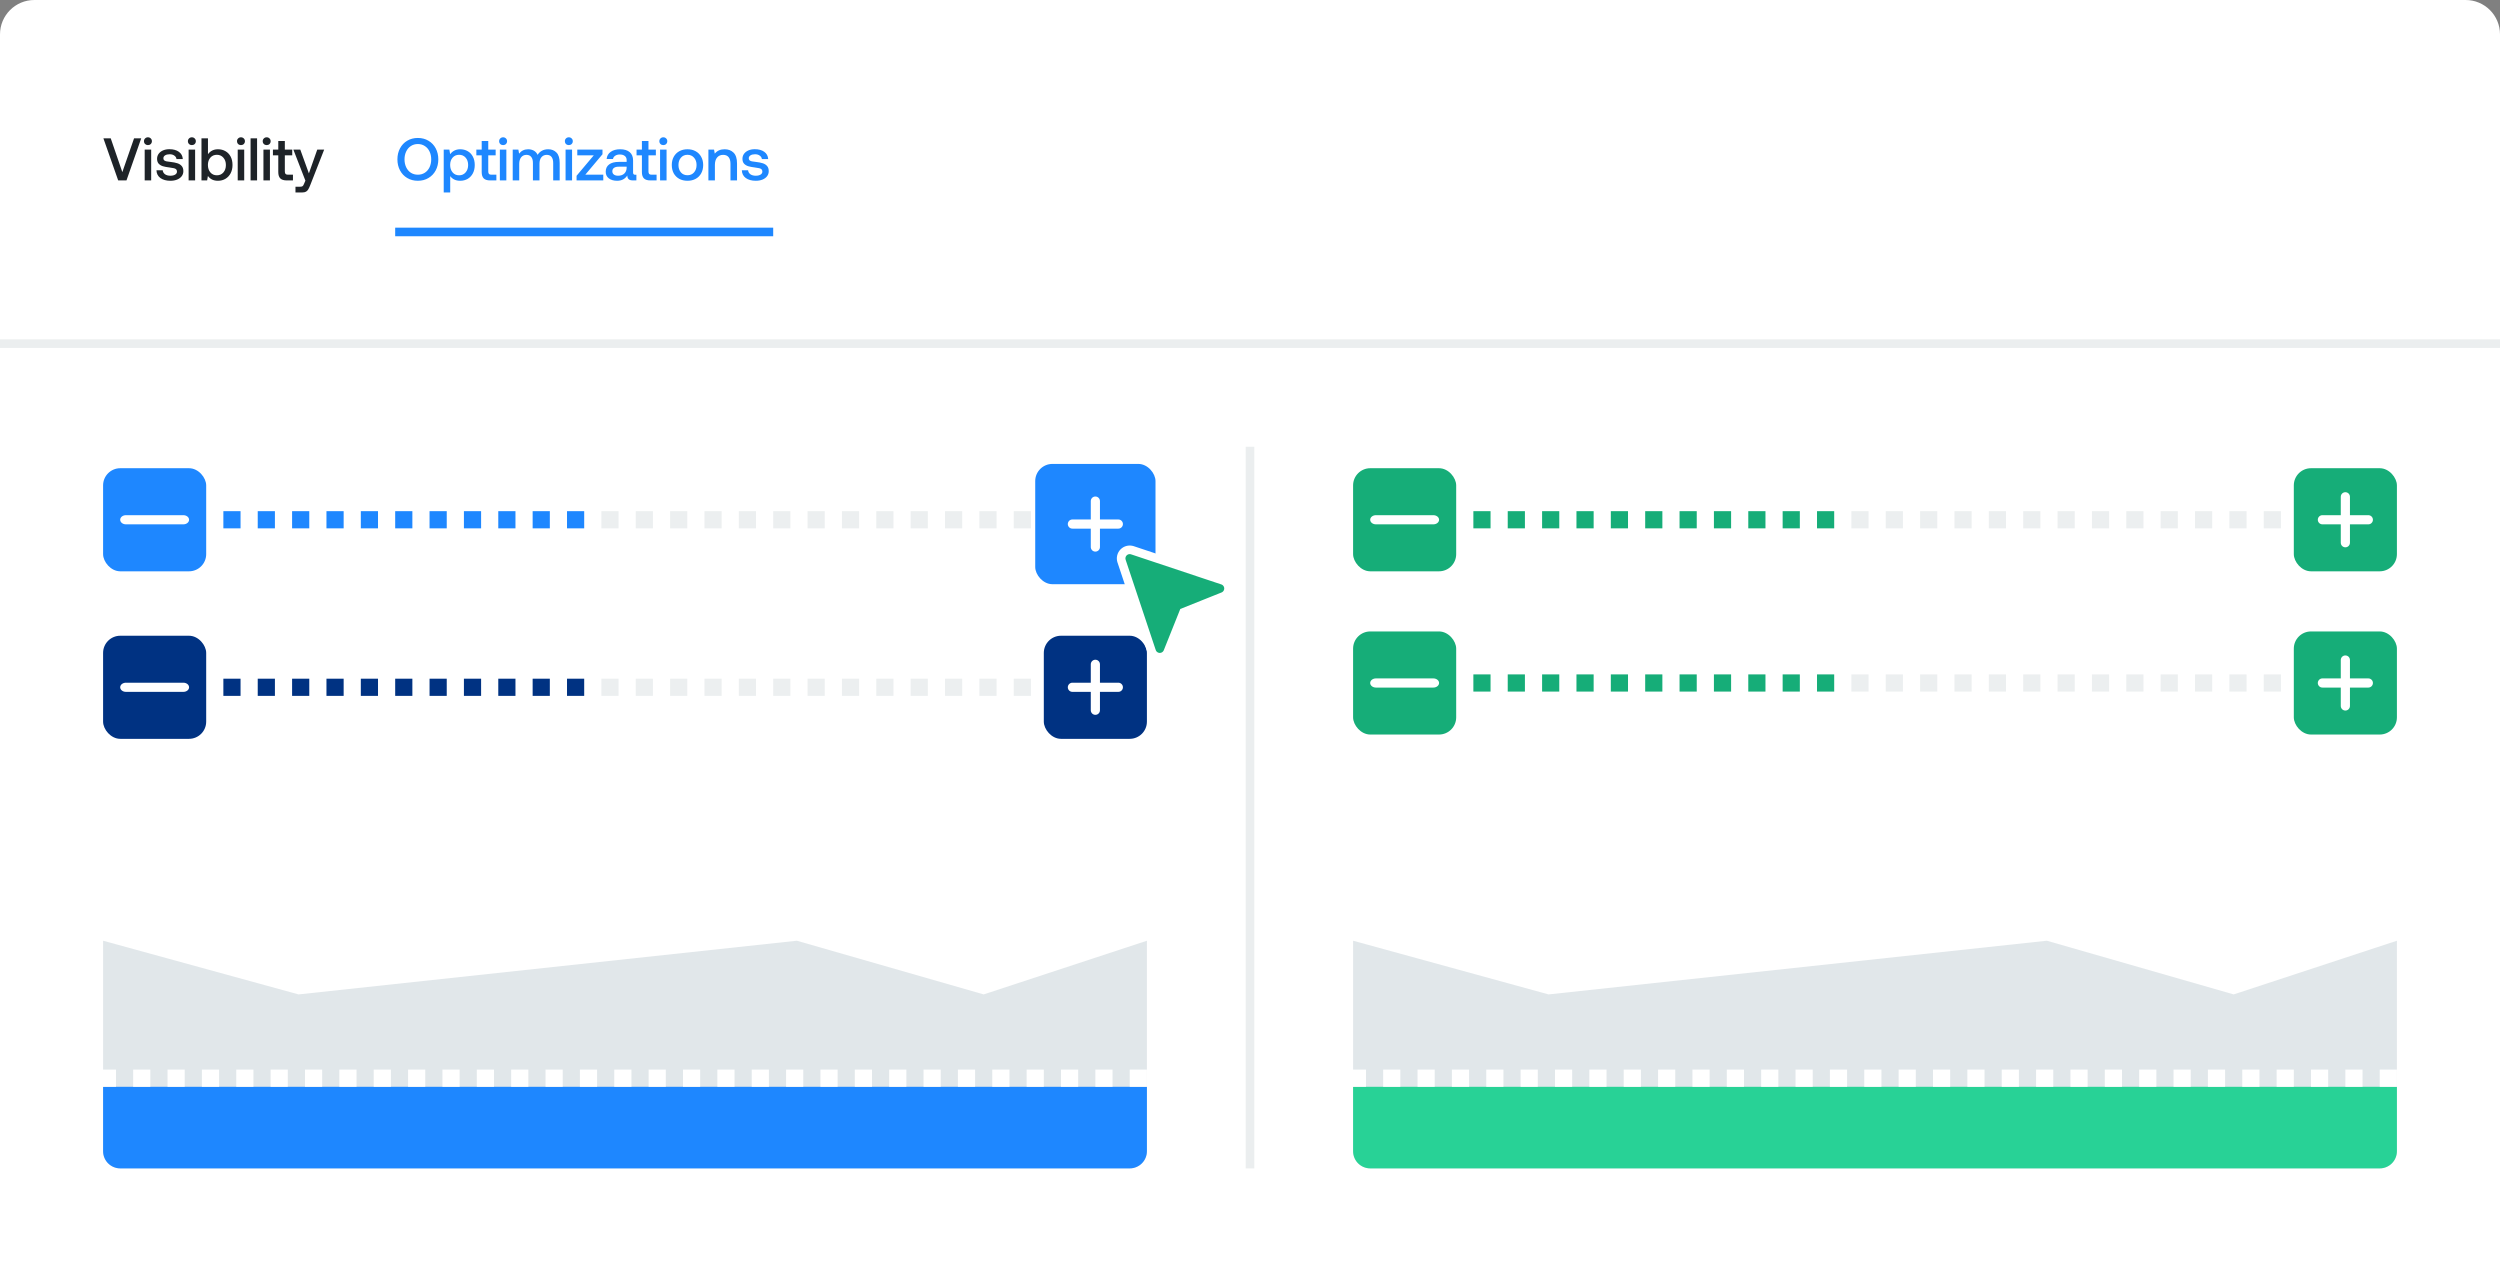 <svg width="582" height="296" viewBox="0 0 582 296" fill="none" xmlns="http://www.w3.org/2000/svg">
<rect x="0" y="0" width="582" height="296" fill="#808080" stroke="none"/>
<path d="M0 8C0 3.582 3.582 0 8 0H574C578.418 0 582 3.582 582 8V296H0V8Z" fill="white"/>
<path opacity="0.5" d="M0 80L582 80" stroke="#D9DEE1" stroke-width="2"/>
<path opacity="0.5" d="M291 272L291 104" stroke="#D9DEE1" stroke-width="2"/>
<path d="M92 54L180 54" stroke="#1E87FF" stroke-width="2"/>
<path d="M24.07 32.2H25.778L28.48 40.068L31.21 32.2H32.876L29.446 42H27.514L24.07 32.2ZM34.439 31.962C34.701 31.962 34.92 32.051 35.097 32.228C35.275 32.396 35.363 32.611 35.363 32.872C35.363 33.133 35.275 33.353 35.097 33.53C34.92 33.698 34.701 33.782 34.439 33.782C34.178 33.782 33.959 33.698 33.781 33.53C33.604 33.353 33.515 33.133 33.515 32.872C33.515 32.611 33.604 32.396 33.781 32.228C33.959 32.051 34.178 31.962 34.439 31.962ZM33.683 34.832H35.195V42H33.683V34.832ZM37.882 39.634C37.91 40.007 38.082 40.315 38.4 40.558C38.726 40.791 39.146 40.908 39.66 40.908C40.117 40.908 40.486 40.824 40.766 40.656C41.055 40.479 41.2 40.245 41.2 39.956C41.2 39.713 41.134 39.531 41.004 39.41C40.873 39.289 40.696 39.205 40.471 39.158C40.257 39.102 39.921 39.046 39.464 38.99C38.838 38.915 38.32 38.817 37.91 38.696C37.508 38.565 37.181 38.365 36.929 38.094C36.687 37.814 36.566 37.441 36.566 36.974C36.566 36.535 36.687 36.148 36.929 35.812C37.181 35.467 37.522 35.201 37.952 35.014C38.39 34.827 38.885 34.734 39.435 34.734C40.341 34.734 41.074 34.935 41.633 35.336C42.203 35.737 42.511 36.302 42.557 37.03H41.087C41.05 36.703 40.887 36.437 40.597 36.232C40.308 36.017 39.944 35.91 39.505 35.91C39.067 35.91 38.712 35.994 38.441 36.162C38.171 36.33 38.035 36.559 38.035 36.848C38.035 37.063 38.101 37.226 38.231 37.338C38.371 37.441 38.544 37.515 38.749 37.562C38.955 37.599 39.286 37.646 39.743 37.702C40.359 37.767 40.877 37.87 41.297 38.01C41.718 38.141 42.053 38.355 42.306 38.654C42.557 38.943 42.684 39.34 42.684 39.844C42.684 40.292 42.553 40.689 42.291 41.034C42.03 41.37 41.671 41.631 41.214 41.818C40.756 41.995 40.243 42.084 39.673 42.084C38.712 42.084 37.933 41.869 37.336 41.44C36.748 41.001 36.444 40.399 36.425 39.634H37.882ZM44.666 31.962C44.927 31.962 45.147 32.051 45.324 32.228C45.501 32.396 45.59 32.611 45.59 32.872C45.59 33.133 45.501 33.353 45.324 33.53C45.147 33.698 44.927 33.782 44.666 33.782C44.405 33.782 44.185 33.698 44.008 33.53C43.831 33.353 43.742 33.133 43.742 32.872C43.742 32.611 43.831 32.396 44.008 32.228C44.185 32.051 44.405 31.962 44.666 31.962ZM43.91 34.832H45.422V42H43.91V34.832ZM50.74 34.748C51.393 34.748 51.977 34.897 52.49 35.196C53.003 35.485 53.405 35.905 53.694 36.456C53.983 37.007 54.128 37.66 54.128 38.416C54.128 39.135 53.983 39.774 53.694 40.334C53.405 40.885 53.003 41.314 52.49 41.622C51.977 41.93 51.393 42.084 50.74 42.084C50.208 42.084 49.746 41.986 49.354 41.79C48.962 41.585 48.645 41.309 48.402 40.964L48.22 42H46.904V32.2H48.416V35.896C48.985 35.131 49.76 34.748 50.74 34.748ZM50.488 40.81C51.113 40.81 51.617 40.591 52 40.152C52.392 39.704 52.588 39.125 52.588 38.416C52.588 37.716 52.392 37.147 52 36.708C51.617 36.26 51.113 36.036 50.488 36.036C49.863 36.036 49.359 36.255 48.976 36.694C48.593 37.133 48.402 37.702 48.402 38.402C48.402 39.111 48.593 39.69 48.976 40.138C49.359 40.586 49.863 40.81 50.488 40.81ZM56.096 31.962C56.357 31.962 56.576 32.051 56.754 32.228C56.931 32.396 57.02 32.611 57.02 32.872C57.02 33.133 56.931 33.353 56.754 33.53C56.576 33.698 56.357 33.782 56.096 33.782C55.834 33.782 55.615 33.698 55.438 33.53C55.26 33.353 55.172 33.133 55.172 32.872C55.172 32.611 55.26 32.396 55.438 32.228C55.615 32.051 55.834 31.962 56.096 31.962ZM55.34 34.832H56.852V42H55.34V34.832ZM58.334 32.2H59.846V42H58.334V32.2ZM62.084 31.962C62.345 31.962 62.565 32.051 62.742 32.228C62.919 32.396 63.008 32.611 63.008 32.872C63.008 33.133 62.919 33.353 62.742 33.53C62.565 33.698 62.345 33.782 62.084 33.782C61.823 33.782 61.603 33.698 61.426 33.53C61.249 33.353 61.16 33.133 61.16 32.872C61.16 32.611 61.249 32.396 61.426 32.228C61.603 32.051 61.823 31.962 62.084 31.962ZM61.328 34.832H62.84V42H61.328V34.832ZM64.784 36.162H63.538V34.832H64.784V32.83H66.31V34.832H68.032V36.162H66.31V39.9C66.31 40.18 66.366 40.381 66.478 40.502C66.59 40.614 66.781 40.67 67.052 40.67H68.2V42H66.744C66.063 42 65.563 41.841 65.246 41.524C64.938 41.207 64.784 40.717 64.784 40.054V36.162ZM69.907 34.832L71.909 40.362L73.856 34.832H75.466L72.218 43.12C72.049 43.549 71.895 43.876 71.755 44.1C71.615 44.333 71.443 44.506 71.237 44.618C71.032 44.739 70.757 44.8 70.412 44.8H68.787V43.47H69.852C70.141 43.47 70.341 43.423 70.454 43.33C70.566 43.246 70.682 43.05 70.803 42.742L71.097 42.056L68.297 34.832H69.907Z" fill="#1E2328"/>
<path d="M102.038 37.1C102.038 38.052 101.837 38.906 101.436 39.662C101.035 40.418 100.47 41.011 99.742 41.44C99.023 41.869 98.202 42.084 97.278 42.084C96.354 42.084 95.528 41.869 94.8 41.44C94.081 41.011 93.521 40.418 93.12 39.662C92.719 38.906 92.518 38.052 92.518 37.1C92.518 36.148 92.719 35.294 93.12 34.538C93.521 33.782 94.081 33.189 94.8 32.76C95.528 32.331 96.354 32.116 97.278 32.116C98.202 32.116 99.023 32.331 99.742 32.76C100.47 33.189 101.035 33.782 101.436 34.538C101.837 35.294 102.038 36.148 102.038 37.1ZM94.17 37.1C94.17 37.781 94.301 38.397 94.562 38.948C94.823 39.489 95.187 39.914 95.654 40.222C96.13 40.521 96.671 40.67 97.278 40.67C97.885 40.67 98.421 40.521 98.888 40.222C99.364 39.914 99.733 39.489 99.994 38.948C100.255 38.397 100.386 37.781 100.386 37.1C100.386 36.419 100.255 35.807 99.994 35.266C99.733 34.715 99.364 34.291 98.888 33.992C98.421 33.684 97.885 33.53 97.278 33.53C96.671 33.53 96.13 33.684 95.654 33.992C95.187 34.291 94.823 34.715 94.562 35.266C94.301 35.807 94.17 36.419 94.17 37.1ZM107.133 34.748C107.786 34.748 108.369 34.897 108.883 35.196C109.396 35.485 109.797 35.91 110.087 36.47C110.376 37.021 110.521 37.669 110.521 38.416C110.521 39.144 110.376 39.788 110.087 40.348C109.797 40.899 109.396 41.328 108.883 41.636C108.369 41.935 107.786 42.084 107.133 42.084C106.601 42.084 106.139 41.986 105.747 41.79C105.355 41.594 105.042 41.328 104.809 40.992V44.8H103.297V34.832H104.613L104.795 35.896C105.373 35.131 106.153 34.748 107.133 34.748ZM106.881 40.81C107.506 40.81 108.01 40.586 108.393 40.138C108.785 39.69 108.981 39.116 108.981 38.416C108.981 37.707 108.785 37.133 108.393 36.694C108.01 36.255 107.506 36.036 106.881 36.036C106.255 36.036 105.751 36.255 105.369 36.694C104.986 37.123 104.795 37.688 104.795 38.388C104.795 39.107 104.986 39.69 105.369 40.138C105.751 40.586 106.255 40.81 106.881 40.81ZM112.14 36.162H110.894V34.832H112.14V32.83H113.666V34.832H115.388V36.162H113.666V39.9C113.666 40.18 113.722 40.381 113.834 40.502C113.946 40.614 114.137 40.67 114.408 40.67H115.556V42H114.1C113.418 42 112.919 41.841 112.602 41.524C112.294 41.207 112.14 40.717 112.14 40.054V36.162ZM117.123 31.962C117.384 31.962 117.604 32.051 117.781 32.228C117.958 32.396 118.047 32.611 118.047 32.872C118.047 33.133 117.958 33.353 117.781 33.53C117.604 33.698 117.384 33.782 117.123 33.782C116.862 33.782 116.642 33.698 116.465 33.53C116.288 33.353 116.199 33.133 116.199 32.872C116.199 32.611 116.288 32.396 116.465 32.228C116.642 32.051 116.862 31.962 117.123 31.962ZM116.367 34.832H117.879V42H116.367V34.832ZM127.635 34.748C128.419 34.748 129.058 35.005 129.553 35.518C130.048 36.022 130.295 36.834 130.295 37.954V42H128.783V37.968C128.783 37.343 128.657 36.867 128.405 36.54C128.153 36.213 127.78 36.05 127.285 36.05C126.762 36.05 126.347 36.237 126.039 36.61C125.74 36.974 125.591 37.478 125.591 38.122V42H124.065V37.968C124.065 37.333 123.934 36.857 123.673 36.54C123.421 36.213 123.048 36.05 122.553 36.05C122.04 36.05 121.629 36.241 121.321 36.624C121.022 37.007 120.873 37.52 120.873 38.164V42H119.361V34.832H120.677L120.845 35.77C121.358 35.098 122.058 34.757 122.945 34.748C123.449 34.748 123.892 34.855 124.275 35.07C124.658 35.285 124.952 35.611 125.157 36.05C125.409 35.639 125.74 35.322 126.151 35.098C126.562 34.865 127.056 34.748 127.635 34.748ZM132.422 31.962C132.683 31.962 132.902 32.051 133.08 32.228C133.257 32.396 133.346 32.611 133.346 32.872C133.346 33.133 133.257 33.353 133.08 33.53C132.902 33.698 132.683 33.782 132.422 33.782C132.16 33.782 131.941 33.698 131.764 33.53C131.586 33.353 131.498 33.133 131.498 32.872C131.498 32.611 131.586 32.396 131.764 32.228C131.941 32.051 132.16 31.962 132.422 31.962ZM131.666 34.832H133.178V42H131.666V34.832ZM134.394 34.832H140.26V35.91L136.256 40.67H140.442V42H134.226V40.922L138.23 36.162H134.394V34.832ZM148.151 40.684V42H147.353C146.886 42 146.55 41.902 146.345 41.706C146.139 41.51 146.037 41.225 146.037 40.852C145.495 41.673 144.707 42.084 143.671 42.084C142.868 42.084 142.224 41.897 141.739 41.524C141.253 41.151 141.011 40.637 141.011 39.984C141.011 39.247 141.272 38.682 141.795 38.29C142.317 37.889 143.078 37.688 144.077 37.688H145.883V37.254C145.883 36.853 145.743 36.54 145.463 36.316C145.183 36.083 144.795 35.966 144.301 35.966C143.862 35.966 143.498 36.064 143.209 36.26C142.929 36.447 142.761 36.699 142.705 37.016H141.221C141.295 36.297 141.613 35.742 142.173 35.35C142.733 34.949 143.465 34.748 144.371 34.748C145.332 34.748 146.074 34.972 146.597 35.42C147.119 35.868 147.381 36.512 147.381 37.352V40.18C147.381 40.516 147.539 40.684 147.857 40.684H148.151ZM145.883 38.808H144.007C143.54 38.808 143.181 38.901 142.929 39.088C142.677 39.265 142.551 39.531 142.551 39.886C142.551 40.194 142.667 40.441 142.901 40.628C143.143 40.815 143.47 40.908 143.881 40.908C144.506 40.908 144.991 40.74 145.337 40.404C145.691 40.068 145.873 39.62 145.883 39.06V38.808ZM149.436 36.162H148.19V34.832H149.436V32.83H150.962V34.832H152.684V36.162H150.962V39.9C150.962 40.18 151.018 40.381 151.13 40.502C151.242 40.614 151.434 40.67 151.704 40.67H152.852V42H151.396C150.715 42 150.216 41.841 149.898 41.524C149.59 41.207 149.436 40.717 149.436 40.054V36.162ZM154.42 31.962C154.681 31.962 154.901 32.051 155.078 32.228C155.255 32.396 155.344 32.611 155.344 32.872C155.344 33.133 155.255 33.353 155.078 33.53C154.901 33.698 154.681 33.782 154.42 33.782C154.159 33.782 153.939 33.698 153.762 33.53C153.585 33.353 153.496 33.133 153.496 32.872C153.496 32.611 153.585 32.396 153.762 32.228C153.939 32.051 154.159 31.962 154.42 31.962ZM153.664 34.832H155.176V42H153.664V34.832ZM160.046 42.084C159.327 42.084 158.688 41.935 158.128 41.636C157.577 41.328 157.148 40.899 156.84 40.348C156.541 39.788 156.392 39.144 156.392 38.416C156.392 37.697 156.541 37.063 156.84 36.512C157.148 35.952 157.577 35.518 158.128 35.21C158.688 34.902 159.327 34.748 160.046 34.748C160.765 34.748 161.399 34.902 161.95 35.21C162.51 35.518 162.939 35.952 163.238 36.512C163.546 37.063 163.7 37.697 163.7 38.416C163.7 39.144 163.546 39.788 163.238 40.348C162.939 40.899 162.51 41.328 161.95 41.636C161.399 41.935 160.765 42.084 160.046 42.084ZM160.046 40.796C160.681 40.796 161.189 40.577 161.572 40.138C161.964 39.69 162.16 39.116 162.16 38.416C162.16 37.716 161.964 37.147 161.572 36.708C161.189 36.26 160.681 36.036 160.046 36.036C159.411 36.036 158.903 36.26 158.52 36.708C158.137 37.147 157.946 37.716 157.946 38.416C157.946 39.116 158.137 39.69 158.52 40.138C158.903 40.577 159.411 40.796 160.046 40.796ZM168.696 34.748C169.545 34.748 170.236 35.009 170.768 35.532C171.309 36.055 171.58 36.895 171.58 38.052V42H170.054V38.136C170.054 37.455 169.909 36.937 169.62 36.582C169.33 36.227 168.906 36.05 168.346 36.05C167.748 36.05 167.277 36.26 166.932 36.68C166.596 37.091 166.428 37.66 166.428 38.388V42H164.916V34.832H166.232L166.4 35.77C166.941 35.089 167.706 34.748 168.696 34.748ZM174.159 39.634C174.187 40.007 174.36 40.315 174.677 40.558C175.004 40.791 175.424 40.908 175.937 40.908C176.394 40.908 176.763 40.824 177.043 40.656C177.332 40.479 177.477 40.245 177.477 39.956C177.477 39.713 177.412 39.531 177.281 39.41C177.15 39.289 176.973 39.205 176.749 39.158C176.534 39.102 176.198 39.046 175.741 38.99C175.116 38.915 174.598 38.817 174.187 38.696C173.786 38.565 173.459 38.365 173.207 38.094C172.964 37.814 172.843 37.441 172.843 36.974C172.843 36.535 172.964 36.148 173.207 35.812C173.459 35.467 173.8 35.201 174.229 35.014C174.668 34.827 175.162 34.734 175.713 34.734C176.618 34.734 177.351 34.935 177.911 35.336C178.48 35.737 178.788 36.302 178.835 37.03H177.365C177.328 36.703 177.164 36.437 176.875 36.232C176.586 36.017 176.222 35.91 175.783 35.91C175.344 35.91 174.99 35.994 174.719 36.162C174.448 36.33 174.313 36.559 174.313 36.848C174.313 37.063 174.378 37.226 174.509 37.338C174.649 37.441 174.822 37.515 175.027 37.562C175.232 37.599 175.564 37.646 176.021 37.702C176.637 37.767 177.155 37.87 177.575 38.01C177.995 38.141 178.331 38.355 178.583 38.654C178.835 38.943 178.961 39.34 178.961 39.844C178.961 40.292 178.83 40.689 178.569 41.034C178.308 41.37 177.948 41.631 177.491 41.818C177.034 41.995 176.52 42.084 175.951 42.084C174.99 42.084 174.21 41.869 173.613 41.44C173.025 41.001 172.722 40.399 172.703 39.634H174.159Z" fill="#1E87FF"/>
<rect x="24" y="109" width="24" height="24" rx="4" fill="#1E87FF"/>
<path d="M29.333 119.933C29.156 119.931 28.981 119.957 28.817 120.01C28.653 120.063 28.503 120.141 28.378 120.24C28.252 120.339 28.152 120.458 28.084 120.588C28.016 120.719 27.98 120.859 27.98 121C27.98 121.141 28.016 121.281 28.084 121.412C28.152 121.542 28.252 121.66 28.378 121.76C28.503 121.859 28.653 121.937 28.817 121.99C28.981 122.042 29.156 122.069 29.333 122.067H42.666C42.843 122.069 43.018 122.042 43.182 121.99C43.346 121.937 43.495 121.859 43.621 121.76C43.747 121.66 43.847 121.542 43.915 121.412C43.983 121.281 44.018 121.141 44.018 121C44.018 120.859 43.983 120.719 43.915 120.588C43.847 120.458 43.747 120.339 43.621 120.24C43.495 120.141 43.346 120.063 43.182 120.01C43.018 119.957 42.843 119.931 42.666 119.933H29.333Z" fill="white"/>
<rect x="52" y="119" width="4" height="4" fill="#1E87FF"/>
<rect x="60" y="119" width="4" height="4" fill="#1E87FF"/>
<rect x="68" y="119" width="4" height="4" fill="#1E87FF"/>
<rect x="76" y="119" width="4" height="4" fill="#1E87FF"/>
<rect x="84" y="119" width="4" height="4" fill="#1E87FF"/>
<rect x="92" y="119" width="4" height="4" fill="#1E87FF"/>
<rect x="100" y="119" width="4" height="4" fill="#1E87FF"/>
<rect x="108" y="119" width="4" height="4" fill="#1E87FF"/>
<rect x="116" y="119" width="4" height="4" fill="#1E87FF"/>
<rect x="124" y="119" width="4" height="4" fill="#1E87FF"/>
<rect x="132" y="119" width="4" height="4" fill="#1E87FF"/>
<rect x="140" y="119" width="4" height="4" fill="#ECEFF0"/>
<rect x="148" y="119" width="4" height="4" fill="#ECEFF0"/>
<rect x="156" y="119" width="4" height="4" fill="#ECEFF0"/>
<rect x="164" y="119" width="4" height="4" fill="#ECEFF0"/>
<rect x="172" y="119" width="4" height="4" fill="#ECEFF0"/>
<rect x="180" y="119" width="4" height="4" fill="#ECEFF0"/>
<rect x="188" y="119" width="4" height="4" fill="#ECEFF0"/>
<rect x="196" y="119" width="4" height="4" fill="#ECEFF0"/>
<rect x="204" y="119" width="4" height="4" fill="#ECEFF0"/>
<rect x="212" y="119" width="4" height="4" fill="#ECEFF0"/>
<rect x="220" y="119" width="4" height="4" fill="#ECEFF0"/>
<rect x="228" y="119" width="4" height="4" fill="#ECEFF0"/>
<rect x="236" y="119" width="4" height="4" fill="#ECEFF0"/>
<rect x="244" y="119" width="4" height="4" fill="#ECEFF0"/>
<rect x="24" y="148" width="24" height="24" rx="4" fill="#003282"/>
<path d="M29.333 158.933C29.156 158.931 28.981 158.957 28.817 159.01C28.653 159.063 28.503 159.141 28.378 159.24C28.252 159.339 28.152 159.458 28.084 159.588C28.016 159.719 27.98 159.859 27.98 160C27.98 160.141 28.016 160.281 28.084 160.412C28.152 160.542 28.252 160.66 28.378 160.76C28.503 160.859 28.653 160.937 28.817 160.99C28.981 161.042 29.156 161.069 29.333 161.067H42.666C42.843 161.069 43.018 161.042 43.182 160.99C43.346 160.937 43.495 160.859 43.621 160.76C43.747 160.66 43.847 160.542 43.915 160.412C43.983 160.281 44.018 160.141 44.018 160C44.018 159.859 43.983 159.719 43.915 159.588C43.847 159.458 43.747 159.339 43.621 159.24C43.495 159.141 43.346 159.063 43.182 159.01C43.018 158.957 42.843 158.931 42.666 158.933H29.333Z" fill="white"/>
<rect x="52" y="158" width="4" height="4" fill="#003282"/>
<rect x="60" y="158" width="4" height="4" fill="#003282"/>
<rect x="68" y="158" width="4" height="4" fill="#003282"/>
<rect x="76" y="158" width="4" height="4" fill="#003282"/>
<rect x="84" y="158" width="4" height="4" fill="#003282"/>
<rect x="92" y="158" width="4" height="4" fill="#003282"/>
<rect x="100" y="158" width="4" height="4" fill="#003282"/>
<rect x="108" y="158" width="4" height="4" fill="#003282"/>
<rect x="116" y="158" width="4" height="4" fill="#003282"/>
<rect x="124" y="158" width="4" height="4" fill="#003282"/>
<rect x="132" y="158" width="4" height="4" fill="#003282"/>
<rect x="140" y="158" width="4" height="4" fill="#ECEFF0"/>
<rect x="148" y="158" width="4" height="4" fill="#ECEFF0"/>
<rect x="156" y="158" width="4" height="4" fill="#ECEFF0"/>
<rect x="164" y="158" width="4" height="4" fill="#ECEFF0"/>
<rect x="172" y="158" width="4" height="4" fill="#ECEFF0"/>
<rect x="180" y="158" width="4" height="4" fill="#ECEFF0"/>
<rect x="188" y="158" width="4" height="4" fill="#ECEFF0"/>
<rect x="196" y="158" width="4" height="4" fill="#ECEFF0"/>
<rect x="204" y="158" width="4" height="4" fill="#ECEFF0"/>
<rect x="212" y="158" width="4" height="4" fill="#ECEFF0"/>
<rect x="220" y="158" width="4" height="4" fill="#ECEFF0"/>
<rect x="228" y="158" width="4" height="4" fill="#ECEFF0"/>
<rect x="236" y="158" width="4" height="4" fill="#ECEFF0"/>
<rect x="244" y="158" width="4" height="4" fill="#ECEFF0"/>
<rect x="315" y="147" width="24" height="24" rx="4" fill="#16AD78"/>
<path d="M320.333 157.933C320.156 157.931 319.981 157.957 319.817 158.01C319.653 158.063 319.504 158.141 319.378 158.24C319.252 158.339 319.152 158.458 319.084 158.588C319.016 158.719 318.98 158.859 318.98 159C318.98 159.141 319.016 159.281 319.084 159.412C319.152 159.542 319.252 159.66 319.378 159.76C319.504 159.859 319.653 159.937 319.817 159.99C319.981 160.042 320.156 160.069 320.333 160.067H333.666C333.843 160.069 334.018 160.042 334.182 159.99C334.346 159.937 334.495 159.859 334.621 159.76C334.747 159.66 334.847 159.542 334.915 159.412C334.983 159.281 335.018 159.141 335.018 159C335.018 158.859 334.983 158.719 334.915 158.588C334.847 158.458 334.747 158.339 334.621 158.24C334.495 158.141 334.346 158.063 334.182 158.01C334.018 157.957 333.843 157.931 333.666 157.933H320.333Z" fill="white"/>
<rect x="534" y="147" width="24" height="24" rx="4" fill="#16AD78"/>
<path d="M545.986 152.585C545.703 152.589 545.433 152.706 545.236 152.908C545.039 153.111 544.931 153.384 544.934 153.667V157.933H540.668C540.526 157.931 540.386 157.957 540.255 158.01C540.124 158.063 540.004 158.141 539.904 158.24C539.803 158.34 539.723 158.458 539.669 158.588C539.614 158.719 539.586 158.859 539.586 159C539.586 159.141 539.614 159.281 539.669 159.412C539.723 159.542 539.803 159.66 539.904 159.76C540.004 159.859 540.124 159.937 540.255 159.99C540.386 160.042 540.526 160.069 540.668 160.067H544.934V164.333C544.932 164.475 544.959 164.615 545.011 164.746C545.064 164.877 545.142 164.997 545.241 165.097C545.341 165.198 545.459 165.278 545.589 165.332C545.72 165.387 545.86 165.415 546.001 165.415C546.142 165.415 546.282 165.387 546.413 165.332C546.543 165.278 546.662 165.198 546.761 165.097C546.86 164.997 546.938 164.877 546.991 164.746C547.044 164.615 547.07 164.475 547.068 164.333V160.067H551.334C551.476 160.069 551.616 160.042 551.747 159.99C551.878 159.937 551.998 159.859 552.099 159.76C552.199 159.66 552.279 159.542 552.334 159.412C552.388 159.281 552.416 159.141 552.416 159C552.416 158.859 552.388 158.719 552.334 158.588C552.279 158.458 552.199 158.34 552.099 158.24C551.998 158.141 551.878 158.063 551.747 158.01C551.616 157.957 551.476 157.931 551.334 157.933H547.068V153.667C547.07 153.524 547.043 153.382 546.989 153.25C546.936 153.118 546.856 152.998 546.755 152.897C546.654 152.796 546.534 152.717 546.402 152.663C546.27 152.61 546.128 152.583 545.986 152.585Z" fill="white"/>
<rect x="343" y="157" width="4" height="4" fill="#16AD78"/>
<rect x="351" y="157" width="4" height="4" fill="#16AD78"/>
<rect x="359" y="157" width="4" height="4" fill="#16AD78"/>
<rect x="367" y="157" width="4" height="4" fill="#16AD78"/>
<rect x="375" y="157" width="4" height="4" fill="#16AD78"/>
<rect x="383" y="157" width="4" height="4" fill="#16AD78"/>
<rect x="391" y="157" width="4" height="4" fill="#16AD78"/>
<rect x="399" y="157" width="4" height="4" fill="#16AD78"/>
<rect x="407" y="157" width="4" height="4" fill="#16AD78"/>
<rect x="415" y="157" width="4" height="4" fill="#16AD78"/>
<rect x="423" y="157" width="4" height="4" fill="#16AD78"/>
<rect x="431" y="157" width="4" height="4" fill="#ECEFF0"/>
<rect x="439" y="157" width="4" height="4" fill="#ECEFF0"/>
<rect x="447" y="157" width="4" height="4" fill="#ECEFF0"/>
<rect x="455" y="157" width="4" height="4" fill="#ECEFF0"/>
<rect x="463" y="157" width="4" height="4" fill="#ECEFF0"/>
<rect x="471" y="157" width="4" height="4" fill="#ECEFF0"/>
<rect x="479" y="157" width="4" height="4" fill="#ECEFF0"/>
<rect x="487" y="157" width="4" height="4" fill="#ECEFF0"/>
<rect x="495" y="157" width="4" height="4" fill="#ECEFF0"/>
<rect x="503" y="157" width="4" height="4" fill="#ECEFF0"/>
<rect x="511" y="157" width="4" height="4" fill="#ECEFF0"/>
<rect x="519" y="157" width="4" height="4" fill="#ECEFF0"/>
<rect x="527" y="157" width="4" height="4" fill="#ECEFF0"/>
<rect x="315" y="109" width="24" height="24" rx="4" fill="#16AD78"/>
<path d="M320.333 119.933C320.156 119.931 319.981 119.957 319.817 120.01C319.653 120.063 319.504 120.141 319.378 120.24C319.252 120.339 319.152 120.458 319.084 120.588C319.016 120.719 318.98 120.859 318.98 121C318.98 121.141 319.016 121.281 319.084 121.412C319.152 121.542 319.252 121.66 319.378 121.76C319.504 121.859 319.653 121.937 319.817 121.99C319.981 122.042 320.156 122.069 320.333 122.067H333.666C333.843 122.069 334.018 122.042 334.182 121.99C334.346 121.937 334.495 121.859 334.621 121.76C334.747 121.66 334.847 121.542 334.915 121.412C334.983 121.281 335.018 121.141 335.018 121C335.018 120.859 334.983 120.719 334.915 120.588C334.847 120.458 334.747 120.339 334.621 120.24C334.495 120.141 334.346 120.063 334.182 120.01C334.018 119.957 333.843 119.931 333.666 119.933H320.333Z" fill="white"/>
<rect x="534" y="109" width="24" height="24" rx="4" fill="#16AD78"/>
<path d="M545.986 114.585C545.703 114.589 545.433 114.706 545.236 114.908C545.039 115.111 544.931 115.384 544.934 115.667V119.933H540.668C540.526 119.931 540.386 119.957 540.255 120.01C540.124 120.063 540.004 120.141 539.904 120.24C539.803 120.34 539.723 120.458 539.669 120.588C539.614 120.719 539.586 120.859 539.586 121C539.586 121.141 539.614 121.281 539.669 121.412C539.723 121.542 539.803 121.66 539.904 121.76C540.004 121.859 540.124 121.937 540.255 121.99C540.386 122.042 540.526 122.069 540.668 122.067H544.934V126.333C544.932 126.475 544.959 126.615 545.011 126.746C545.064 126.877 545.142 126.997 545.241 127.097C545.341 127.198 545.459 127.278 545.589 127.332C545.72 127.387 545.86 127.415 546.001 127.415C546.142 127.415 546.282 127.387 546.413 127.332C546.543 127.278 546.662 127.198 546.761 127.097C546.86 126.997 546.938 126.877 546.991 126.746C547.044 126.615 547.07 126.475 547.068 126.333V122.067H551.334C551.476 122.069 551.616 122.042 551.747 121.99C551.878 121.937 551.998 121.859 552.099 121.76C552.199 121.66 552.279 121.542 552.334 121.412C552.388 121.281 552.416 121.141 552.416 121C552.416 120.859 552.388 120.719 552.334 120.588C552.279 120.458 552.199 120.34 552.099 120.24C551.998 120.141 551.878 120.063 551.747 120.01C551.616 119.957 551.476 119.931 551.334 119.933H547.068V115.667C547.07 115.524 547.043 115.382 546.989 115.25C546.936 115.118 546.856 114.998 546.755 114.897C546.654 114.796 546.534 114.717 546.402 114.663C546.27 114.61 546.128 114.583 545.986 114.585Z" fill="white"/>
<rect x="343" y="119" width="4" height="4" fill="#16AD78"/>
<rect x="351" y="119" width="4" height="4" fill="#16AD78"/>
<rect x="359" y="119" width="4" height="4" fill="#16AD78"/>
<rect x="367" y="119" width="4" height="4" fill="#16AD78"/>
<rect x="375" y="119" width="4" height="4" fill="#16AD78"/>
<rect x="383" y="119" width="4" height="4" fill="#16AD78"/>
<rect x="391" y="119" width="4" height="4" fill="#16AD78"/>
<rect x="399" y="119" width="4" height="4" fill="#16AD78"/>
<rect x="407" y="119" width="4" height="4" fill="#16AD78"/>
<rect x="415" y="119" width="4" height="4" fill="#16AD78"/>
<rect x="423" y="119" width="4" height="4" fill="#16AD78"/>
<rect x="431" y="119" width="4" height="4" fill="#ECEFF0"/>
<rect x="439" y="119" width="4" height="4" fill="#ECEFF0"/>
<rect x="447" y="119" width="4" height="4" fill="#ECEFF0"/>
<rect x="455" y="119" width="4" height="4" fill="#ECEFF0"/>
<rect x="463" y="119" width="4" height="4" fill="#ECEFF0"/>
<rect x="471" y="119" width="4" height="4" fill="#ECEFF0"/>
<rect x="479" y="119" width="4" height="4" fill="#ECEFF0"/>
<rect x="487" y="119" width="4" height="4" fill="#ECEFF0"/>
<rect x="495" y="119" width="4" height="4" fill="#ECEFF0"/>
<rect x="503" y="119" width="4" height="4" fill="#ECEFF0"/>
<rect x="511" y="119" width="4" height="4" fill="#ECEFF0"/>
<rect x="519" y="119" width="4" height="4" fill="#ECEFF0"/>
<rect x="527" y="119" width="4" height="4" fill="#ECEFF0"/>
<rect x="241" y="108" width="28" height="28" rx="4" fill="#1E87FF"/>
<path d="M254.986 115.585C254.703 115.589 254.433 115.706 254.236 115.908C254.039 116.111 253.931 116.384 253.934 116.667V120.933H249.668C249.526 120.931 249.386 120.957 249.255 121.01C249.124 121.063 249.004 121.141 248.904 121.24C248.803 121.34 248.723 121.458 248.669 121.588C248.614 121.719 248.586 121.859 248.586 122C248.586 122.141 248.614 122.281 248.669 122.412C248.723 122.542 248.803 122.66 248.904 122.76C249.004 122.859 249.124 122.937 249.255 122.99C249.386 123.042 249.526 123.069 249.668 123.067H253.934V127.333C253.932 127.475 253.959 127.615 254.011 127.746C254.064 127.877 254.142 127.997 254.241 128.097C254.341 128.198 254.459 128.278 254.589 128.332C254.72 128.387 254.86 128.415 255.001 128.415C255.142 128.415 255.282 128.387 255.413 128.332C255.543 128.278 255.662 128.198 255.761 128.097C255.86 127.997 255.938 127.877 255.991 127.746C256.044 127.615 256.07 127.475 256.068 127.333V123.067H260.334C260.476 123.069 260.616 123.042 260.747 122.99C260.878 122.937 260.998 122.859 261.099 122.76C261.199 122.66 261.279 122.542 261.334 122.412C261.388 122.281 261.416 122.141 261.416 122C261.416 121.859 261.388 121.719 261.334 121.588C261.279 121.458 261.199 121.34 261.099 121.24C260.998 121.141 260.878 121.063 260.747 121.01C260.616 120.957 260.476 120.931 260.334 120.933H256.068V116.667C256.07 116.524 256.043 116.382 255.989 116.25C255.936 116.118 255.856 115.998 255.755 115.897C255.654 115.796 255.534 115.717 255.402 115.663C255.27 115.61 255.128 115.583 254.986 115.585Z" fill="white"/>
<rect x="243" y="148" width="24" height="24" rx="4" fill="#003282"/>
<path d="M254.986 153.585C254.703 153.589 254.433 153.706 254.236 153.908C254.039 154.111 253.931 154.384 253.934 154.667V158.933H249.668C249.526 158.931 249.386 158.957 249.255 159.01C249.124 159.063 249.004 159.141 248.904 159.24C248.803 159.34 248.723 159.458 248.669 159.588C248.614 159.719 248.586 159.859 248.586 160C248.586 160.141 248.614 160.281 248.669 160.412C248.723 160.542 248.803 160.66 248.904 160.76C249.004 160.859 249.124 160.937 249.255 160.99C249.386 161.042 249.526 161.069 249.668 161.067H253.934V165.333C253.932 165.475 253.959 165.615 254.011 165.746C254.064 165.877 254.142 165.997 254.241 166.097C254.341 166.198 254.459 166.278 254.589 166.332C254.72 166.387 254.86 166.415 255.001 166.415C255.142 166.415 255.282 166.387 255.413 166.332C255.543 166.278 255.662 166.198 255.761 166.097C255.86 165.997 255.938 165.877 255.991 165.746C256.044 165.615 256.07 165.475 256.068 165.333V161.067H260.334C260.476 161.069 260.616 161.042 260.747 160.99C260.878 160.937 260.998 160.859 261.099 160.76C261.199 160.66 261.279 160.542 261.334 160.412C261.388 160.281 261.416 160.141 261.416 160C261.416 159.859 261.388 159.719 261.334 159.588C261.279 159.458 261.199 159.34 261.099 159.24C260.998 159.141 260.878 159.063 260.747 159.01C260.616 158.957 260.476 158.931 260.334 158.933H256.068V154.667C256.07 154.524 256.043 154.382 255.989 154.25C255.936 154.118 255.856 153.998 255.755 153.897C255.654 153.796 255.534 153.717 255.402 153.663C255.27 153.61 255.128 153.583 254.986 153.585Z" fill="white"/>
<path d="M284.633 135.102L284.632 135.102L263.633 128.102C263.633 128.102 263.633 128.102 263.632 128.102C263.632 128.102 263.632 128.102 263.632 128.102C262.912 127.862 262.12 128.051 261.586 128.586C261.05 129.122 260.864 129.914 261.102 130.631L261.102 130.631L261.102 130.632L268.102 151.632L268.103 151.633C268.366 152.421 269.089 152.965 269.919 152.998C269.962 153 269.995 153 269.999 153L270 153C270.816 153 271.551 152.504 271.857 151.745L271.857 151.743L275.539 142.539L284.743 138.857C285.524 138.545 286.023 137.779 286 136.942C285.975 136.102 285.427 135.368 284.633 135.102Z" fill="#16AD78" stroke="white" stroke-width="2"/>
<path d="M24 219L69.5 231.5L185.5 219L229 231.5L267 219V268C267 270.209 265.209 272 263 272H28C25.791 272 24 270.209 24 268V219Z" fill="#E1E7EA"/>
<path d="M24 253H267V268C267 270.209 265.209 272 263 272H28C25.791 272 24 270.209 24 268V253Z" fill="#1E87FF"/>
<rect x="23" y="249" width="4" height="4" fill="white"/>
<rect x="31" y="249" width="4" height="4" fill="white"/>
<rect x="39" y="249" width="4" height="4" fill="white"/>
<rect x="47" y="249" width="4" height="4" fill="white"/>
<rect x="55" y="249" width="4" height="4" fill="white"/>
<rect x="63" y="249" width="4" height="4" fill="white"/>
<rect x="71" y="249" width="4" height="4" fill="white"/>
<rect x="79" y="249" width="4" height="4" fill="white"/>
<rect x="87" y="249" width="4" height="4" fill="white"/>
<rect x="95" y="249" width="4" height="4" fill="white"/>
<rect x="103" y="249" width="4" height="4" fill="white"/>
<rect x="111" y="249" width="4" height="4" fill="white"/>
<rect x="119" y="249" width="4" height="4" fill="white"/>
<rect x="127" y="249" width="4" height="4" fill="white"/>
<rect x="135" y="249" width="4" height="4" fill="white"/>
<rect x="143" y="249" width="4" height="4" fill="white"/>
<rect x="151" y="249" width="4" height="4" fill="white"/>
<rect x="159" y="249" width="4" height="4" fill="white"/>
<rect x="167" y="249" width="4" height="4" fill="white"/>
<rect x="175" y="249" width="4" height="4" fill="white"/>
<rect x="183" y="249" width="4" height="4" fill="white"/>
<rect x="191" y="249" width="4" height="4" fill="white"/>
<rect x="199" y="249" width="4" height="4" fill="white"/>
<rect x="207" y="249" width="4" height="4" fill="white"/>
<rect x="215" y="249" width="4" height="4" fill="white"/>
<rect x="223" y="249" width="4" height="4" fill="white"/>
<rect x="231" y="249" width="4" height="4" fill="white"/>
<rect x="239" y="249" width="4" height="4" fill="white"/>
<rect x="247" y="249" width="4" height="4" fill="white"/>
<rect x="255" y="249" width="4" height="4" fill="white"/>
<rect x="263" y="249" width="4" height="4" fill="white"/>
<path d="M315 219L360.5 231.5L476.5 219L520 231.5L558 219V268C558 270.209 556.209 272 554 272H319C316.791 272 315 270.209 315 268V219Z" fill="#E1E7EA"/>
<path d="M315 253H558V268C558 270.209 556.209 272 554 272H319C316.791 272 315 270.209 315 268V253Z" fill="#28D296"/>
<rect x="314" y="249" width="4" height="4" fill="white"/>
<rect x="322" y="249" width="4" height="4" fill="white"/>
<rect x="330" y="249" width="4" height="4" fill="white"/>
<rect x="338" y="249" width="4" height="4" fill="white"/>
<rect x="346" y="249" width="4" height="4" fill="white"/>
<rect x="354" y="249" width="4" height="4" fill="white"/>
<rect x="362" y="249" width="4" height="4" fill="white"/>
<rect x="370" y="249" width="4" height="4" fill="white"/>
<rect x="378" y="249" width="4" height="4" fill="white"/>
<rect x="386" y="249" width="4" height="4" fill="white"/>
<rect x="394" y="249" width="4" height="4" fill="white"/>
<rect x="402" y="249" width="4" height="4" fill="white"/>
<rect x="410" y="249" width="4" height="4" fill="white"/>
<rect x="418" y="249" width="4" height="4" fill="white"/>
<rect x="426" y="249" width="4" height="4" fill="white"/>
<rect x="434" y="249" width="4" height="4" fill="white"/>
<rect x="442" y="249" width="4" height="4" fill="white"/>
<rect x="450" y="249" width="4" height="4" fill="white"/>
<rect x="458" y="249" width="4" height="4" fill="white"/>
<rect x="466" y="249" width="4" height="4" fill="white"/>
<rect x="474" y="249" width="4" height="4" fill="white"/>
<rect x="482" y="249" width="4" height="4" fill="white"/>
<rect x="490" y="249" width="4" height="4" fill="white"/>
<rect x="498" y="249" width="4" height="4" fill="white"/>
<rect x="506" y="249" width="4" height="4" fill="white"/>
<rect x="514" y="249" width="4" height="4" fill="white"/>
<rect x="522" y="249" width="4" height="4" fill="white"/>
<rect x="530" y="249" width="4" height="4" fill="white"/>
<rect x="538" y="249" width="4" height="4" fill="white"/>
<rect x="546" y="249" width="4" height="4" fill="white"/>
<rect x="554" y="249" width="4" height="4" fill="white"/>
</svg>
